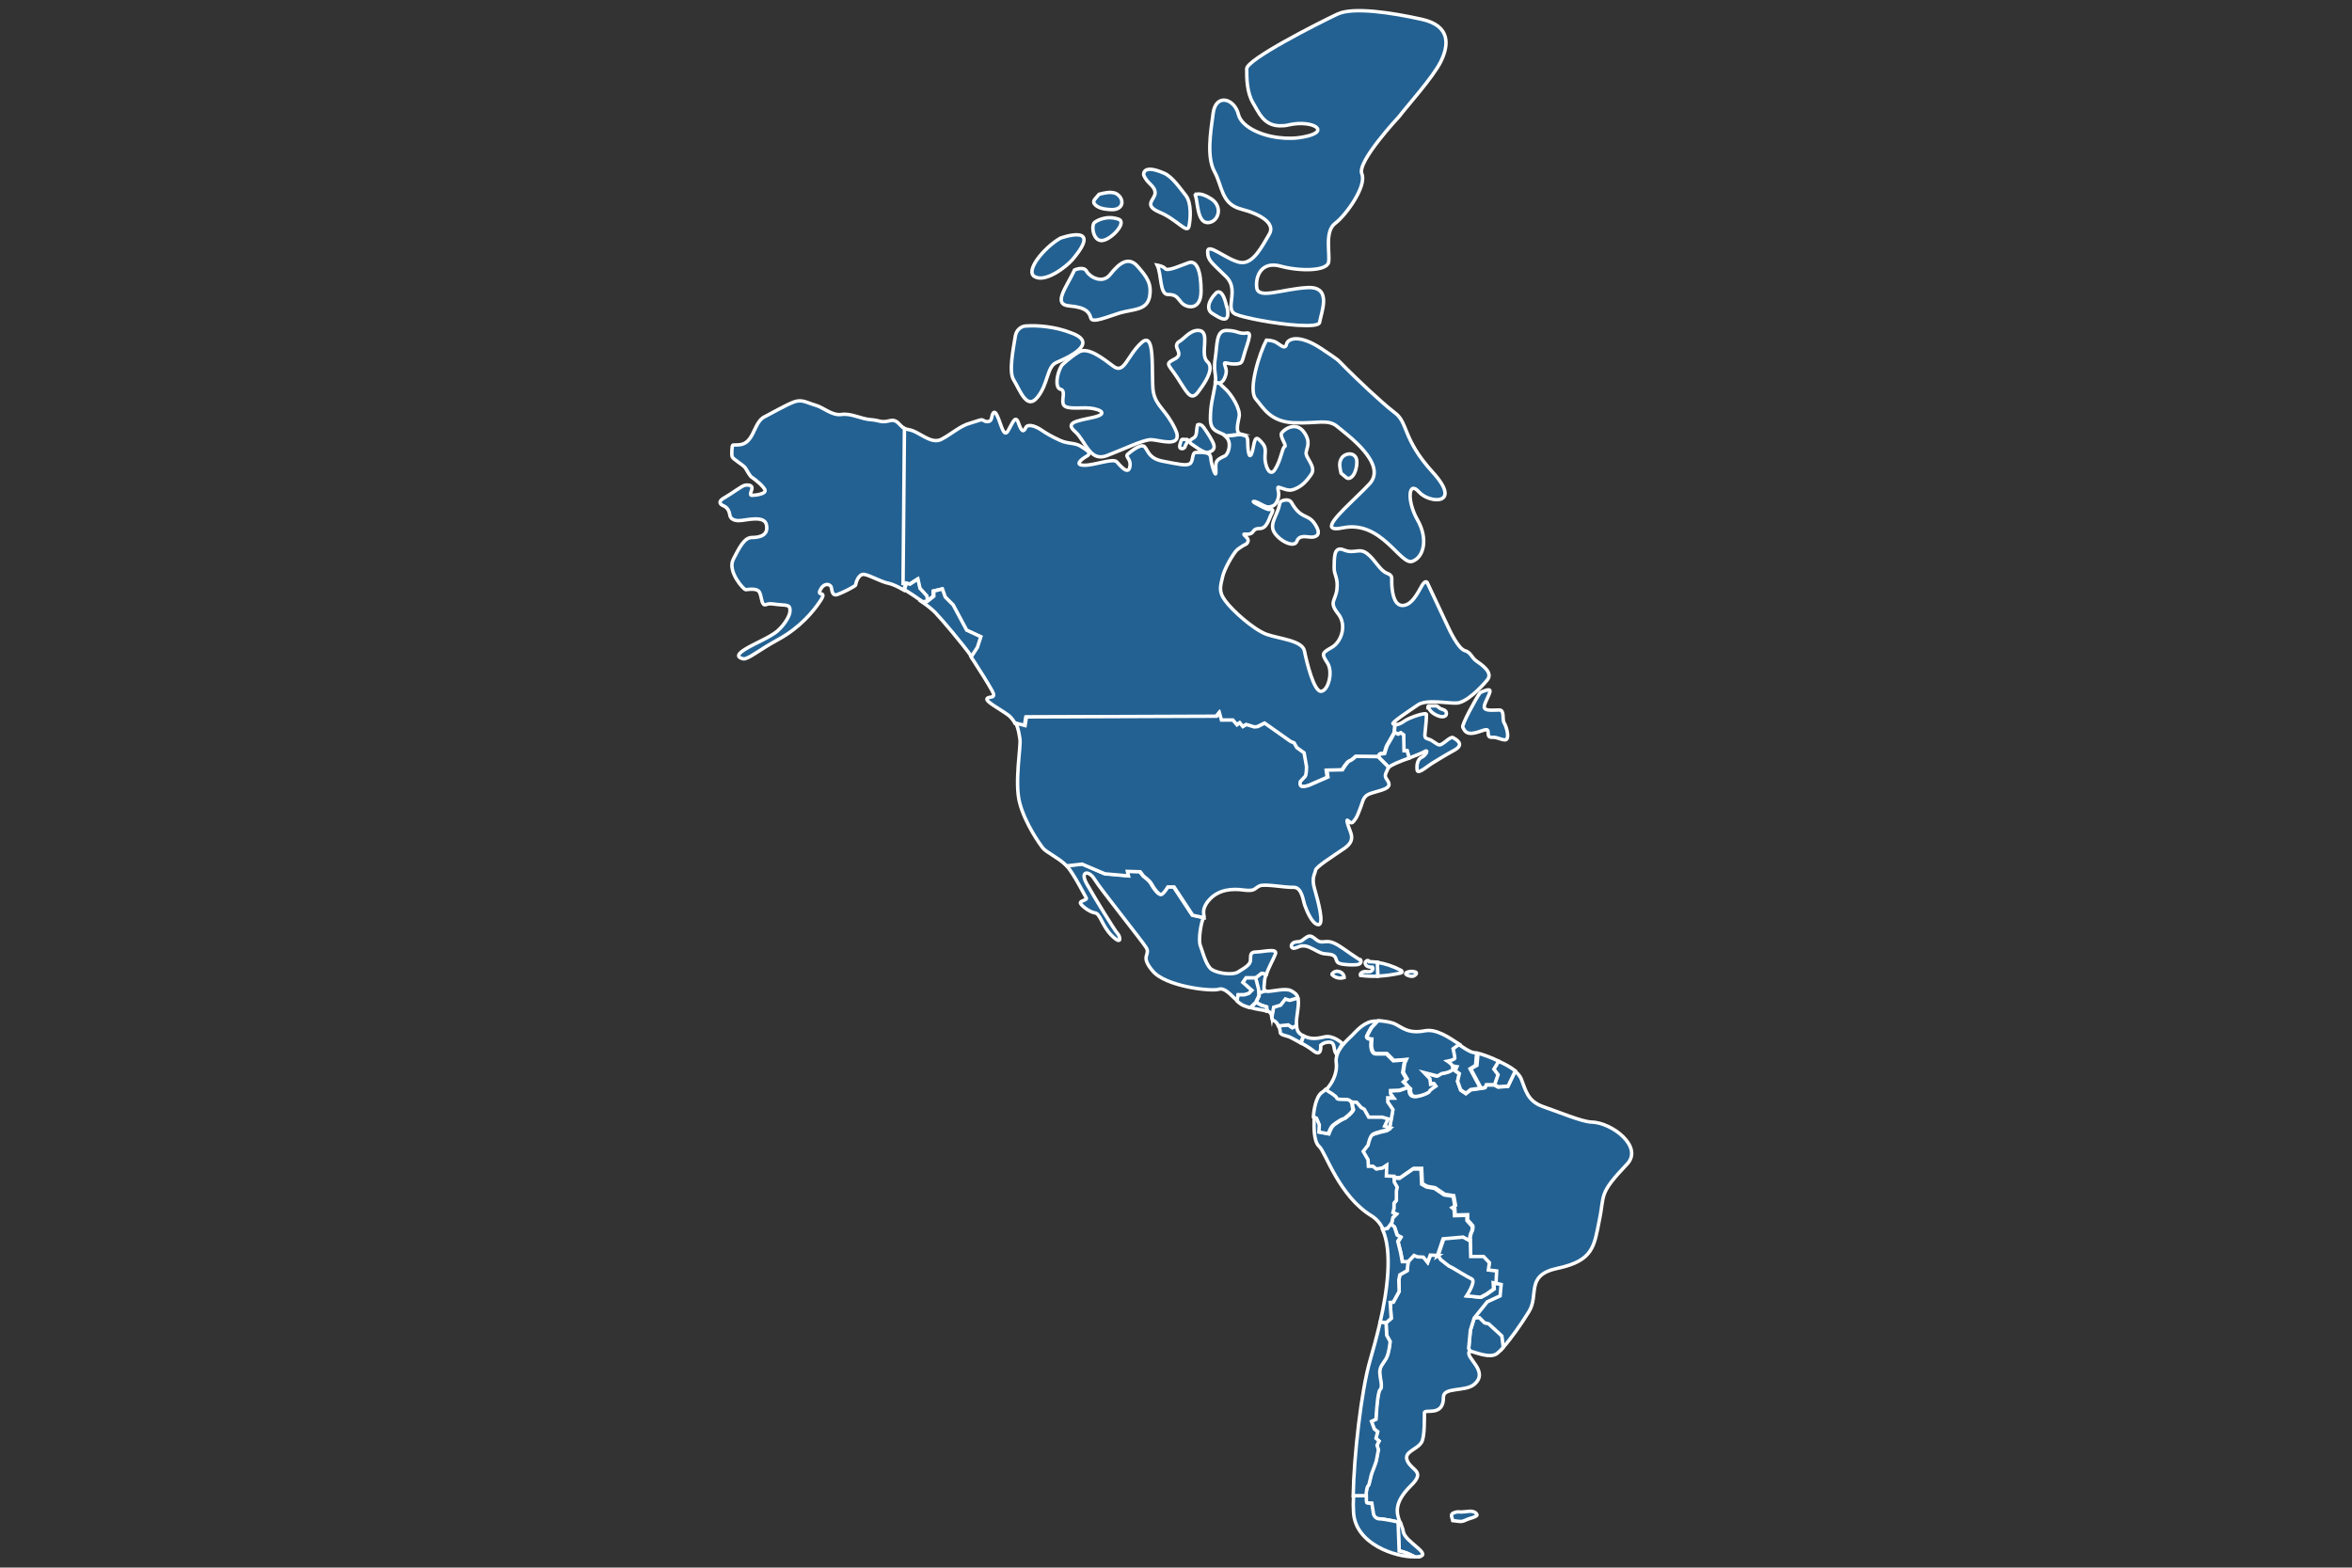 <?xml version="1.0" encoding="utf-8"?>
<!-- Generator: Adobe Illustrator 26.2.1, SVG Export Plug-In . SVG Version: 6.00 Build 0)  -->
<svg version="1.1" id="Ebene_1" xmlns="http://www.w3.org/2000/svg" xmlns:xlink="http://www.w3.org/1999/xlink" x="0px" y="0px"
	 viewBox="0 0 680.3 453.5" style="enable-background:new 0 0 680.3 453.5;" xml:space="preserve">
<rect x="0" y="0" width="680.3" height="453.5" fill="#333333" stroke="none"/>
<style type="text/css">
	.st0{fill:#236192;stroke:#FFFFFF;stroke-miterlimit:10;}
	.st1{fill:#236192;}
	.st2{fill:none;stroke:#FFFFFF;stroke-miterlimit:10;}
</style>
<g>
	<path class="st0" d="M402.8,340.6l-2.2-0.1l0.1-3.1l-1.2,0.8l-1.8,0.3l-1-0.8h-1.3l-0.1-1.9l-1.4-2.4l1.4-1.8c0,0,0.5-2.4,1.3-3.1
		c0.8-0.6,4.6-1.4,4.6-1.4l0.6-0.5l0.5-2.6l0.5-2.9l-1.5-2.2v-1.2h1.7l-0.9-1.2v-0.9l2.6-0.1l2.6-0.9l0.3,0.4c0,0-0.3,2,1.2,2.2
		c1.5,0.2,4.2-1,4.3-1.5c0.1-0.5,1.8-1.5,1.8-1.5l-0.5-0.7l-1,0.2l-0.2-1.6l-1.7-1.8l3.9,1l1.2-0.7l1.5-0.3c0,0,1.7-0.5,1.7-1
		c0-0.3,0-0.6-0.1-0.9l1.7,0.3l-0.5,1.1l1.2,0.9l-0.5,2.2l0.9,2.5l1.5,1l1.4-1.1l2.8-0.4l1.2-0.2l0.3-0.8h2.4h0.1l1.1,0.6l2.8-0.2
		l2.1-4.4c0.9,0.7,1.5,1.5,1.8,2.2c1.3,3.3,1.8,6.4,6.2,8c4.4,1.5,11.3,4.4,14,4.5c6.1,0.1,15.2,7.2,10.4,12.2
		c-8.4,8.8-6.4,8.7-8,16.2c-1.5,7.5-1.7,11.7-12,13.9c-9.6,2-5.3,7.7-8.4,12.6c-2.4,3.9-5.2,7.8-7.5,10.4l-0.4-3.3l-3.9-3.5
		l-1.2-0.3l-1.5-1.5l-1.5,0.1l0.2-0.6l3.3-4.1l3.7-1.7l0.3-3.3l-1.3-0.3l0.2-3.6l-2.2-0.3l0.3-2.1l-1.7-1.8h-1.9h-1.8l-0.1-4.1
		c0,0,0-0.4,0-0.8c0-0.7,0.2-1.7,0.5-2.3c0.5-0.9,0.3-1.8,0.3-1.8l-1.5-1.7v-1.5l-3.6,0.1l-0.1-1.8l-0.6-0.5l0.8-0.5l-0.5-2.8
		l-2.6-0.4l-2.8-1.9l-2.3-0.4l-1.4-0.8l-0.2-4.4h-2.3l-3.9,2.7L402.8,340.6z"/>
	<path class="st0" d="M438.3,309.8l-2.1,4.4l-2.8,0.2l-1.1-0.6h-0.1l1-2.9l-1.2-1.6l1.4-2.3C435.3,307.8,437,308.8,438.3,309.8z"/>
	<path class="st0" d="M434.4,386.5l0.4,3.3c-0.6,0.7-1.2,1.3-1.7,1.7c-2.1,1.8-7-0.6-7.9-0.6l-0.4-0.8l0.5-5.3l1.1-3.5l1.5-0.1
		l1.5,1.5l1.2,0.3L434.4,386.5z"/>
	<path class="st0" d="M426.4,381.3l-1.1,3.5l-0.5,5.3l0.4,0.8c-0.1,0-0.1,0-0.2,0.1c-1.3,1.8,5.9,5.7,1.4,9.5
		c-2.6,2.2-8.9,0.7-8.9,3.7c0.1,5.8-5.5,3.3-5.5,4.5c0,1.5,0.1,7-0.8,8.5c-1.3,2.3-5.4,2.7-4.1,5.5c1.3,2.8,5.3,2.9,1,7.1
		c-5.2,5.1-4.1,8.2-3.1,10.8l-0.8,0l0-0.3c0,0-4.1-0.9-5.4-0.9c-1.3,0-1.7-1.3-1.7-1.3l-0.5-3.2c0,0-1,0-1.4-0.1
		c-0.2-0.1-0.2-1-0.2-2.1c0.1-1.2,0.3-2.6,0.6-2.8c0.5-0.4,0.6-2.7,1.4-4.5c0.8-1.8,1-2.8,1-2.8l0.6-3.2l-0.4-1.3l0.6-1.2l-0.9-0.8
		l0.5-1.9l-1-0.8l-0.8-2.2l1.3-0.6c0,0,0.4-8,1.2-8.6c0.8-0.6,0-3-0.1-4.8c-0.1-1.8,0.9-2.6,1.8-4.1c0.9-1.5,1.2-5,1.2-5l-1-1.8
		l-0.1-3.6l1.5-1.3l-0.3-4.6l0.9-0.1l1.7-3.1l-0.1-3.3l0.3-1.5l2.1-1.2l0.3-2.6l1.8-1.9l1,0.4l1.7,0.1l1.2,1.5l0.8-2.1l2.3,0.1
		l0.8,1.3l2.3,1.8l1.5,0.8c0,0,3.9,2.3,5.2,3c1.3,0.6-1.5,4.9-1.5,4.9l4,0.4l1.7-0.9l2.1-1.5l-0.1-1.8l0.8,0.2l1.3,0.3l-0.3,3.3
		l-3.7,1.7l-3.3,4.1L426.4,381.3z"/>
	<path class="st0" d="M433.5,307l-1.4,2.3l1.2,1.6l-1,2.9h-2.4l-0.3,0.8l-1.2,0.2l-3-5.6l1.8-1l0.3-3.5
		C429,305.1,431.3,305.9,433.5,307z"/>
	<path class="st0" d="M432.9,367.7l-0.2,3.6l-0.8-0.2l0.1,1.8l-2.1,1.5l-1.7,0.9l-4-0.4c0,0,2.8-4.2,1.5-4.9c-1.3-0.6-5.2-3-5.2-3
		l-1.5-0.8l-2.3-1.8l-0.8-1.3h0.1l1.7-5l5.8-0.5l1.8,1c0,0.5,0,0.8,0,0.8l0.1,4.1h1.8h1.9l1.7,1.8l-0.3,2.1L432.9,367.7z"/>
	<path class="st0" d="M425.2,309.2l3,5.6l-2.8,0.4l-1.4,1.1l-1.5-1l-0.9-2.5l0.5-2.2l-1.2-0.9l0.5-1.1l-1.7-0.3
		c-0.1-0.3-0.2-0.5-0.4-0.6c-0.4-0.4-1-0.8-1-0.8s2.1-0.4,2.1-0.9c0-0.5-0.5-2.7-0.5-2.7l1.8-1.3c1.8,1.2,3.3,2.3,4.5,2.5
		c0.3,0,0.6,0.1,0.9,0.2l-0.3,3.5L425.2,309.2z"/>
	<g>
		<path class="st0" d="M422.1,437.4L422.1,437.4c0.8,0.1,2.5-0.2,3.2-0.2c0.8,0,1.6,0.3,1.9,1c0.2,0.6-2.3,1.1-2.9,1.4
			c-1.8,0.9-2.1,0.5-4.1,0.3c-0.2-0.9-0.7-1.6,0-2.1C420.8,437.5,421.5,437.3,422.1,437.4z"/>
	</g>
	<path class="st0" d="M416,363.2l-2.3-0.1l-0.8,2.1l-1.2-1.5l-1.7-0.1l-1-0.4l-1.8,1.9l-1.5,0.1l-0.5-2.7l-0.8-3.2l0.8-1.3l-1-0.5
		l-0.8-2.4l-1-0.8l0.4-1.9l1-1l-1-0.4l0.3-1.2v-1.5l0.7-0.9v-2.6l0.2-1.2l-0.8-1.4l-0.5-1.4l2.1,0.1l3.9-2.7h2.3l0.2,4.4l1.4,0.8
		l2.3,0.4l2.8,1.9l2.6,0.4l0.5,2.8l-0.8,0.5l0.6,0.5l0.1,1.8l3.6-0.1v1.5l1.5,1.7c0,0,0.2,0.9-0.3,1.8c-0.3,0.5-0.4,1.5-0.5,2.3
		l-1.8-1l-5.8,0.5l-1.7,5L416,363.2L416,363.2z"/>
	<path class="st0" d="M407.4,314.5l-1.3-1.6l0.9-0.8l-1.1-1.9l0.4-2.6l0.5-1.1l-3.6,0.3l-2-2c0,0-1.7,0-3.1,0
		c-1.4,0-1.4-2.5-1.4-2.5l0.1-1.7c0,0-1.7-0.1-1.3-1c0.4-0.9,1.3-2.4,1.3-2.4l1.8-1.9c2.8,0.1,4.6,0.8,4.6,0.8c2.3,1,3.9,3.1,9,2.1
		c3.2-0.6,6.9,1.9,9.9,3.9l-1.8,1.3c0,0,0.5,2.2,0.5,2.7c0,0.5-2.1,0.9-2.1,0.9s0.6,0.4,1,0.8c0.2,0.2,0.3,0.4,0.4,0.6
		c0.1,0.3,0.1,0.6,0.1,0.9c0,0.5-1.7,1-1.7,1l-1.5,0.3l-1.2,0.7l-3.9-1l1.7,1.8l0.2,1.6l1-0.2l0.5,0.7c0,0-1.7,1.1-1.8,1.5
		c-0.1,0.5-2.9,1.6-4.3,1.5c-1.5-0.2-1.2-2.2-1.2-2.2L407.4,314.5z"/>
	<path class="st0" d="M405.9,443.1c0.4,3,9,6.8,4.1,7.3c-0.3,0-0.5,0-0.8,0c-1.3-0.7-3-1.5-4.5-1.7l-0.4-8.1l0.8,0
		C405.4,441.5,405.8,442.3,405.9,443.1z"/>
	<path class="st0" d="M407.4,314.5l-2.6,0.9l-2.6,0.1v0.9l0.9,1.2h-1.7v1.2l1.5,2.2l-0.5,2.9l-0.5,2.6l-1.7-0.5l1-2.1l-1.7-0.5h-3.9
		l-1.3-2.3l-0.9-0.5l-1.3-1.5l-1.4-0.1c-0.2-0.4-0.5-0.6-1-0.7c-1.5-0.1-2.9,0.1-3.1-0.5c-0.1-0.4-2.1-1.7-3.2-2.4
		c1.8-1.7,3.5-4.9,3.1-7.9c-0.5-3.6,3.3-6.7,4.6-8c1.3-1.3,3.6-4.1,6.7-4.1c0.2,0,0.4,0,0.6,0l-1.8,1.9c0,0-0.9,1.5-1.3,2.4
		c-0.4,0.9,1.3,1,1.3,1l-0.1,1.7c0,0,0,2.5,1.4,2.5c1.3,0,3.1,0,3.1,0l2,2l3.6-0.3l-0.5,1.1l-0.4,2.6l1.1,1.9l-0.9,0.8L407.4,314.5z
		"/>
	<g>
		<g>
			<path class="st0" d="M409.4,281.2c0.6,0.3,0.2,0.8-0.4,1.1c-0.6,0.3-1.3,0.1-2-0.2c-0.2-0.1-0.5-0.3-0.4-0.5
				c0-0.1,0.2-0.2,0.3-0.3C407.6,281,408.5,280.9,409.4,281.2L409.4,281.2z"/>
			<path class="st0" d="M405.2,280.7c0.2,0.1,0.4,0.3,0.3,0.5c0,0.2-0.2,0.2-0.4,0.3c-2.2,0.5-4.4,0.8-6.6,0.9l-0.1-4
				C400.8,278.8,403.1,279.6,405.2,280.7z"/>
		</g>
	</g>
	<path class="st0" d="M403.3,342l0.8,1.4l-0.2,1.2v2.6l-0.7,0.9v1.5l-0.3,1.2l1,0.4l-1,1l-0.4,1.9l-1,1.3l-1.4,0.3
		c-0.8-1.7-1.9-3-3.3-3.9c-9.5-5.7-13.4-18.5-15.2-20.1c-1.8-1.5-1.5-6.4-1.5-8c0-0.2,0-0.4,0-0.6l0.9,0.4l0.8,1.9l-0.1,2.1l2.7,0.5
		c0,0,0.6-1.9,1.5-2.6c0.9-0.6,2.4-1.7,2.8-1.7c0.4,0,3.2-2.4,2.8-2.9c-0.3-0.3-0.2-1.3-0.5-2l1.4,0.1l1.3,1.5l0.9,0.5l1.3,2.3h3.9
		l1.7,0.5l-1,2.1l1.7,0.5l-0.6,0.5c0,0-3.9,0.8-4.6,1.4c-0.8,0.6-1.3,3.1-1.3,3.1l-1.4,1.8l1.4,2.4l0.1,1.9h1.3l1,0.8l1.8-0.3
		l1.2-0.8l-0.1,3.1l2.2,0.1L403.3,342z"/>
	<g>
		<path class="st0" d="M407.3,365l-0.3,2.6l-2.1,1.2l-0.3,1.5l0.1,3.3l-1.7,3.1l-0.9,0.1l0.3,4.6l-1.5,1.3l-1.7-0.2
			c2.1-9.2,3.6-20.4,0.7-26.8l1.4-0.3l1-1.3l1,0.8l0.8,2.4l1,0.5l-0.8,1.3l0.8,3.2l0.5,2.7L407.3,365z"/>
		<g>
			<g>
				<path class="st0" d="M404.7,448.7c1.5,0.2,3.2,1,4.5,1.7c-5.4,0.1-17.2-3.6-17.7-12.9c-0.1-1.4-0.1-3,0-4.8l3.7,0
					c0,1.1,0,2,0.2,2.1c0.4,0.1,1.4,0.1,1.4,0.1l0.5,3.2c0,0,0.4,1.3,1.7,1.3s5.4,0.9,5.4,0.9l0,0.3L404.7,448.7z"/>
				<path class="st0" d="M401.1,386.3l1,1.8c0,0-0.3,3.5-1.2,5c-0.9,1.5-1.9,2.3-1.8,4.1c0.1,1.8,0.9,4.1,0.1,4.8
					c-0.8,0.6-1.2,8.6-1.2,8.6l-1.3,0.6l0.8,2.2l1,0.8l-0.5,1.9l0.9,0.8l-0.6,1.2l0.4,1.3l-0.6,3.2c0,0-0.3,1-1,2.8
					c-0.8,1.8-0.9,4.1-1.4,4.5c-0.3,0.2-0.5,1.6-0.6,2.8l-3.7,0c0.2-11.3,2.3-30.3,4.9-39.2c0.8-2.8,1.9-6.7,2.9-11l1.7,0.2
					L401.1,386.3z"/>
			</g>
		</g>
	</g>
	<path class="st0" d="M390.8,318.8c0.4,0.7,0.3,1.7,0.5,2c0.4,0.5-2.4,2.9-2.8,2.9c-0.4,0-1.9,1-2.8,1.7c-0.9,0.6-1.5,2.6-1.5,2.6
		l-2.7-0.5l0.1-2.1l-0.8-1.9l-0.9-0.4c0.1-1.9,0.7-5.9,2.5-7.1c0.3-0.2,0.7-0.5,1-0.8c1.1,0.7,3.1,1.9,3.2,2.4
		c0.1,0.6,1.5,0.4,3.1,0.5C390.3,318.2,390.6,318.5,390.8,318.8z"/>
	<path class="st0" d="M388.3,301.9l-1.8,3.1c-1-1.5-0.2-3.4-1.9-3.5c-1.7-0.1-2.6,0.9-2.6,0.9s0.4,3.6-2.1,1.6
		c-1.3-1-2.5-1.7-3.6-2.3l0.8-2c1.8,0.9,3.4,0.9,5.9,0.3C385.6,299.3,388.3,301.9,388.3,301.9z"/>
	<g>
		<g>
			<path class="st0" d="M396,278.2c0.8,0,1.6,0.1,2.4,0.2l0.1,4c-1.7,0.1-3.3,0-5-0.2c-0.2-0.5,0.4-1,1-1.1c0.6-0.1,1.2,0.1,1.7,0
				c0.6-0.1,1.1-0.8,0.8-1.3c-0.5,0-0.9,0-1.4-0.2c-0.4-0.2-0.8-0.6-0.7-1.1c0.1-0.5,0.7-0.8,1-0.5L396,278.2L396,278.2z"/>
			<path class="st0" d="M393.6,277.8c0.2,0.3,0,0.8-0.3,1c-0.3,0.2-0.7,0.3-1.1,0.3c-1.4,0.1-2.7,0-4.1-0.2
				c-0.4-0.1-0.9-0.2-1.2-0.5c-0.4-0.4-0.4-1-0.7-1.5c-0.7-1-2.1-0.8-3.3-1c-1.2-0.2-2.3-1-3.4-1.5c-1.1-0.6-2.4-1-3.6-0.6
				c-0.8,0.3-1.9,0.9-2.3,0.2c-0.3-0.5,0.2-1.2,0.8-1.4c0.6-0.2,1.3-0.1,1.8-0.3c0.9-0.4,1.6-1.4,2.6-1.5c1.1,0,1.8,1.3,2.9,1.6
				c0.6,0.2,1.3,0,2,0c1.7-0.1,3.3,1,4.8,2c1.6,1.1,3.1,2.2,4.7,3.2C393.4,277.5,393.5,277.6,393.6,277.8z"/>
			<path class="st0" d="M388.8,282.8c-1.2,0.4-2.6,0.1-3.5-0.8l0-0.3c0.5-0.6,1.3-0.9,2.1-0.6C388.2,281.3,388.8,282.1,388.8,282.8z
				"/>
		</g>
	</g>
	<path class="st0" d="M377,299.7l-0.8,2c-1-0.6-1.9-1-2.6-1.4c-1.3-0.8-3.3-0.7-3.3-1.7c0-0.5-0.2-1.2-0.5-1.8l2.8-0.3l1.2,0.8
		l1.2-0.6c0.1,1.3,0.5,2.1,1.5,2.7C376.7,299.6,376.9,299.6,377,299.7z"/>
	<path class="st0" d="M375.4,288.7c0.2,0.7,0.2,1.8,0,3.3c-0.3,2-0.5,3.5-0.4,4.7l-1.2,0.6l-1.2-0.8l-2.8,0.3
		c-0.3-0.7-0.8-1.3-1.3-1.5c-0.5-0.2-0.6-0.7-0.7-1.2l0.5-2.8l1-0.3l1-0.3l1.4-1.8l1.2,0.4L375.4,288.7z"/>
	<path class="st0" d="M375.4,288.7l-2.4,0.7l-1.2-0.4l-1.4,1.8l-1,0.3l-1,0.3l-0.5,2.8c-0.1-0.6-0.3-1.1-0.8-1.5
		c-0.2-0.1-0.4-0.2-0.7-0.2l-0.1-1.2l-1.5-0.5l-1.5-0.8l0.9-1.9l0-0.9l1.8-0.6c0.2,0.2,0.4,0.2,0.7,0.2c1.5,0,5.2-1,6.7-0.2
		C374.3,287.1,375.1,287.5,375.4,288.7z"/>
	<path class="st0" d="M363.4,275.4c2,0,6.2-1.2,5.5,0.6c-0.5,1.4-2,3.9-2.6,5.9l-1.3-0.3l-1.7,1.3h-2.8l-0.9,1.3l2.6,2.3l-0.9,0.9
		l-1.3,0.4h-1.8l-0.3,1.8c-1.8-1.6-3.6-4-5.4-3.4c-2.1,0.7-15.4-0.8-19.1-5.3c-3.8-4.5-0.5-4.5-1.9-6.8
		c-1.4-2.2-13.2-16.9-14.9-19.7c-1.7-2.8-4.4-2.4-2.2,1.4c2.2,3.9,8,13.4,8.8,14.2c0.8,0.8,1.5,3.7-1.5,0.8c-3-2.9-3.4-6.5-5-6.7
		c-1.6-0.2-4.4-2.4-4.2-3c0.2-0.6,2-0.7,1.7-1.3c-0.3-0.5-3.6-7-5.7-9.4l4.5-0.5l6.4,2.8l6.8,0.6l-0.3-1.3l3.7,0.1l1,1.3
		c0,0,1.7,1.2,2.2,2.1c0.5,0.9,2.2,3.7,3.1,3.1c0.9-0.6,1.7-2.1,1.7-2.1h1.8l5.4,8.2l3.3,0.7c0,0.2,0,0.3-0.1,0.4
		c-0.5,0.8-1.5,6-0.8,7.8c0.7,1.8,1.7,6.1,3.5,7c1.7,1,5.8,1.6,7.4,0.6c1.7-1.1,3.6-2,3.6-3.5C361.8,276.5,361.4,275.4,363.4,275.4z
		"/>
	<path class="st0" d="M366.4,291.3l0.1,1.2c-1.1-0.3-3.1-0.5-4.8-1l1.6-1.5l1.5,0.8L366.4,291.3z"/>
	<path class="st0" d="M364.9,281.6l1.3,0.3c-0.2,0.5-0.3,1-0.4,1.5c-0.1,1.6-0.4,2.8,0,3.3l-1.8,0.6l-0.1-1.2l-0.8-3.1L364.9,281.6z
		"/>
	<path class="st0" d="M364.1,287.2l0,0.9l-0.9,1.9l-1.6,1.5c-0.9-0.2-1.8-0.5-2.5-0.9c-0.4-0.3-0.9-0.6-1.3-1l0.3-1.8h1.8l1.3-0.4
		l0.9-0.9l-2.6-2.3l0.9-1.3h2.8l0.8,3.1L364.1,287.2z"/>
	<g>
		<g>
			<g>
				<path class="st1" d="M435.1,209.2c0.6,1,1.3,3.5,0.8,4.5c-0.5,1-2.7-0.5-4.1-0.4c-1.4,0.1-1.3-0.5-1.4-1.7
					c-0.1-1.2-1.9,0.1-4.2,0.5c-2.3,0.4-2.7-1-3.1-1.7c-0.4-0.6,3.6-8,5-10c0,0,1.9-1,2.7-0.8c0.8,0.3-1.5,3.6-1.5,4.9
					c0,1.3,2.6,0.9,4.4,0.9C435.3,205.5,434.4,208.2,435.1,209.2z"/>
				<path class="st2" d="M435.1,209.2c0.6,1,1.3,3.5,0.8,4.5c-0.5,1-2.7-0.5-4.1-0.4c-1.4,0.1-1.3-0.5-1.4-1.7
					c-0.1-1.2-1.9,0.1-4.2,0.5c-2.3,0.4-2.7-1-3.1-1.7c-0.4-0.6,3.6-8,5-10c0,0,1.9-1,2.7-0.8c0.8,0.3-1.5,3.6-1.5,4.9
					c0,1.3,2.6,0.9,4.4,0.9C435.3,205.5,434.4,208.2,435.1,209.2z"/>
			</g>
			<g>
				<path class="st1" d="M427,191.2c1.4,1,5,3.3,3.2,5.5c-1.8,2.2-6.1,6.6-8.9,6.7c-2.8,0.1-8.8-1.2-11.3,0.6
					c-2.6,1.8-7.5,5-7.1,5.4c0.1,0.1,0.3,0.2,0.6,0.2l-0.2,2.2c0,0-1.8,3.3-2.1,3.7c-0.3,0.4-0.8,2.4-0.8,2.4s-0.5,0.1-1,0.1
					c-0.5,0-0.8,0.9-0.8,0.9H392c0,0-1.1,1.1-1.8,1.3c-0.7,0.2-2.1,2.6-2.1,2.6l-4.5,0.1l0.3,2l-5.5,2.4c0,0-1.4,0.4-2.1,0.3
					c-0.7-0.2-0.4-1.4-0.4-1.4s1-1.2,1.4-1.5c0.4-0.4,0.4-2.8,0.4-2.8l-0.7-4l-2.1-1.5l-0.8-1.4l-1-0.4l-7.5-5.3l-2,1l-1,0.1
					l-2.3-0.7l-1,0.6l-0.9-1.1l-0.8,0.6l-1.2-1.4h-3.3l-0.6-2.1l-0.8,1l-55,0.2l-0.4,2.5l-2.7-0.7c-0.4-0.8-1-1.6-1.8-2.3
					c-2.4-1.8-6.9-4.1-6.3-4.9c0.6-0.8,2.8,0.2,1.5-2.2c-1.3-2.4-3.5-5.8-5.3-8.6c-0.2-0.4-0.6-0.8-0.9-1.4l1.7-2.6l1-3.1l-4.1-1.9
					l-3.9-7.3l-2.3-2.3l-0.8-2.3l-2.5,0.6v1.5l-1.9,1.5l-0.2-1.5l-2.1-2.1l-0.6-2.7l-2.3,1.5l-1-0.3l-0.9-0.3l0.4-44.8
					c0.4,0.2,0.9,0.4,1.5,0.5c3,0.4,6.4,4.4,9.5,2.8c3.2-1.7,5.4-3.9,8.4-4.7c3-0.9,3.1-1.2,3.9-0.7c0.8,0.5,2,0.4,2.2-0.7
					c0.2-1.1,0.7-2.9,1.7-0.6c1.1,2.3,1.8,6.5,3.1,4.2c1.3-2.2,2.1-4.8,3-2.2c0.9,2.6,1.5,2.7,2.1,1.3c0.7-1.3,3.2-0.2,4.5,0.7
					c1.3,0.9,3,1.9,5.4,3c2.4,1.1,4.2,0.6,6,1.7c0.9,0.6,1.8,1.1,2.2,1.6c0.3,0.4,0.3,0.9-0.5,1.3c-1.7,1-3.6,2.6-0.6,2.6
					c3,0,8.2-2.1,9.3-1c1.1,1.2,3.3,3.9,3.8,1.5c0.5-2.4-1.5-2.9-0.6-3.7c0.9-0.8,4.1-3.4,5-2c1,1.3,1.3,3.4,5.5,4.1
					c4.2,0.8,6.3,1.3,7.4,0.7c1.2-0.6,0.5-3.4,1.9-3.3c0.8,0,1.8-0.1,2.7,0.1c0.8,0.1,1.4,0.5,1.5,1.4c0.1,1.8,1.5,6.2,1.5,4.2
					c-0.1-3-0.3-3.4,2.6-4.7c1-0.5,2.1-3.8,0.4-5.4c-0.1-0.1-0.2-0.2-0.3-0.3l4.3-0.5c1.5,0.4,2.2,0.2,2.2,2.1
					c0,1.9,0.3,5.3,1.1,3.5c0.8-1.8,0.6-5.8,2.3-4c1.7,1.7,1.8,2.2,1.6,4.6c-0.2,2.4,1.3,6.5,2.9,3.9c1.7-2.6,2.1-6.4,2.8-6.6
					c0.7-0.2-1.5-2.9-0.9-3.9c0.4-0.6,1.9-1.9,3.6-1.9c0.9,0,1.9,0.4,2.7,1.4c2.3,3,1,4.6,0.8,6.1c-0.3,1.5,3,4.1,1.5,6.3
					c-1.5,2.2-2.8,3.4-4.4,4.1c-1.6,0.8-2.5,0.5-4,0c-1.5-0.5-1.4-0.7-1.1,1.1c0.2,1-0.1,2-0.5,2.8c-0.3,0.6-0.7,1-1.2,1.2
					c-1,0.3-1.3,0.6-3.3-0.5c-1.9-1.1-3.2-1.1-1.5-0.2c1.7,0.9,3.1,1.7,3.8,1.7s1.5-0.3,0.7,1.2c-0.8,1.5-1.3,4.3-3.4,4.3
					c-2.1,0-1.6,1.1-2.7,1.5c-1.1,0.4-2.3-0.2-1.8,0.4c0.5,0.6,1.8,1.3,0.7,2.5c0,0-2,1-3,2c-1,1.1-3.5,5.3-4,7.7
					c-0.5,2.4-1.3,4,0.8,6.8c2.1,2.9,8.2,8.3,11.9,9.7c3.7,1.3,10.4,1.8,11,4.8c0.6,3,2.7,11.8,4.8,11.7c2.1-0.1,3.6-5.7,1.8-8.3
					c-1.7-2.6-1.5-2.8,1.3-4.4c2.8-1.6,4.5-6.5,1.8-9.8c-2.7-3.4-0.7-3.6-0.3-7c0.4-3.5-0.9-4.1-0.8-6.4c0.1-2.3-0.3-6.3,2.8-5
					c3.1,1.3,4.4-0.8,6.8,1.1c2.3,1.8,3.6,4.8,5.6,5.6c2,0.8,1.3,1.2,1.5,3.8c0.2,2.6,0.9,6.1,3.7,5.5c2.8-0.6,4.6-5.4,5.4-6.3
					c0.8-0.9,1.1-0.3,1.1-0.3c1.7,3.7,4,8.4,5.4,11.5c1.4,3.1,3.6,7.5,5.4,8.2C425.5,188.7,425.5,190.1,427,191.2z"/>
				<path class="st2" d="M427,191.2c1.4,1,5,3.3,3.2,5.5c-1.8,2.2-6.1,6.6-8.9,6.7c-2.8,0.1-8.8-1.2-11.3,0.6
					c-2.6,1.8-7.5,5-7.1,5.4c0.1,0.1,0.3,0.2,0.6,0.2l-0.2,2.2c0,0-1.8,3.3-2.1,3.7c-0.3,0.4-0.8,2.4-0.8,2.4s-0.5,0.1-1,0.1
					c-0.5,0-0.8,0.9-0.8,0.9H392c0,0-1.1,1.1-1.8,1.3c-0.7,0.2-2.1,2.6-2.1,2.6l-4.5,0.1l0.3,2l-5.5,2.4c0,0-1.4,0.4-2.1,0.3
					c-0.7-0.2-0.4-1.4-0.4-1.4s1-1.2,1.4-1.5c0.4-0.4,0.4-2.8,0.4-2.8l-0.7-4l-2.1-1.5l-0.8-1.4l-1-0.4l-7.5-5.3l-2,1l-1,0.1
					l-2.3-0.7l-1,0.6l-0.9-1.1l-0.8,0.6l-1.2-1.4h-3.3l-0.6-2.1l-0.8,1l-55,0.2l-0.4,2.5l-2.7-0.7c-0.4-0.8-1-1.6-1.8-2.3
					c-2.4-1.8-6.9-4.1-6.3-4.9c0.6-0.8,2.8,0.2,1.5-2.2c-1.3-2.4-3.5-5.8-5.3-8.6c-0.2-0.4-0.6-0.8-0.9-1.4l1.7-2.6l1-3.1l-4.1-1.9
					l-3.9-7.3l-2.3-2.3l-0.8-2.3l-2.5,0.6v1.5l-1.9,1.5l-0.2-1.5l-2.1-2.1l-0.6-2.7l-2.3,1.5l-1-0.3l-0.9-0.3l0.4-44.8
					c0.4,0.2,0.9,0.4,1.5,0.5c3,0.4,6.4,4.4,9.5,2.8c3.2-1.7,5.4-3.9,8.4-4.7c3-0.9,3.1-1.2,3.9-0.7c0.8,0.5,2,0.4,2.2-0.7
					c0.2-1.1,0.7-2.9,1.7-0.6c1.1,2.3,1.8,6.5,3.1,4.2c1.3-2.2,2.1-4.8,3-2.2c0.9,2.6,1.5,2.7,2.1,1.3c0.7-1.3,3.2-0.2,4.5,0.7
					c1.3,0.9,3,1.9,5.4,3c2.4,1.1,4.2,0.6,6,1.7c0.9,0.6,1.8,1.1,2.2,1.6c0.3,0.4,0.3,0.9-0.5,1.3c-1.7,1-3.6,2.6-0.6,2.6
					c3,0,8.2-2.1,9.3-1c1.1,1.2,3.3,3.9,3.8,1.5c0.5-2.4-1.5-2.9-0.6-3.7c0.9-0.8,4.1-3.4,5-2c1,1.3,1.3,3.4,5.5,4.1
					c4.2,0.8,6.3,1.3,7.4,0.7c1.2-0.6,0.5-3.4,1.9-3.3c0.8,0,1.8-0.1,2.7,0.1c0.8,0.1,1.4,0.5,1.5,1.4c0.1,1.8,1.5,6.2,1.5,4.2
					c-0.1-3-0.3-3.4,2.6-4.7c1-0.5,2.1-3.8,0.4-5.4c-0.1-0.1-0.2-0.2-0.3-0.3l4.3-0.5c1.5,0.4,2.2,0.2,2.2,2.1
					c0,1.9,0.3,5.3,1.1,3.5c0.8-1.8,0.6-5.8,2.3-4c1.7,1.7,1.8,2.2,1.6,4.6c-0.2,2.4,1.3,6.5,2.9,3.9c1.7-2.6,2.1-6.4,2.8-6.6
					c0.7-0.2-1.5-2.9-0.9-3.9c0.4-0.6,1.9-1.9,3.6-1.9c0.9,0,1.9,0.4,2.7,1.4c2.3,3,1,4.6,0.8,6.1c-0.3,1.5,3,4.1,1.5,6.3
					c-1.5,2.2-2.8,3.4-4.4,4.1c-1.6,0.8-2.5,0.5-4,0c-1.5-0.5-1.4-0.7-1.1,1.1c0.2,1-0.1,2-0.5,2.8c-0.3,0.6-0.7,1-1.2,1.2
					c-1,0.3-1.3,0.6-3.3-0.5c-1.9-1.1-3.2-1.1-1.5-0.2c1.7,0.9,3.1,1.7,3.8,1.7s1.5-0.3,0.7,1.2c-0.8,1.5-1.3,4.3-3.4,4.3
					c-2.1,0-1.6,1.1-2.7,1.5c-1.1,0.4-2.3-0.2-1.8,0.4c0.5,0.6,1.8,1.3,0.7,2.5c0,0-2,1-3,2c-1,1.1-3.5,5.3-4,7.7
					c-0.5,2.4-1.3,4,0.8,6.8c2.1,2.9,8.2,8.3,11.9,9.7c3.7,1.3,10.4,1.8,11,4.8c0.6,3,2.7,11.8,4.8,11.7c2.1-0.1,3.6-5.7,1.8-8.3
					c-1.7-2.6-1.5-2.8,1.3-4.4c2.8-1.6,4.5-6.5,1.8-9.8c-2.7-3.4-0.7-3.6-0.3-7c0.4-3.5-0.9-4.1-0.8-6.4c0.1-2.3-0.3-6.3,2.8-5
					c3.1,1.3,4.4-0.8,6.8,1.1c2.3,1.8,3.6,4.8,5.6,5.6c2,0.8,1.3,1.2,1.5,3.8c0.2,2.6,0.9,6.1,3.7,5.5c2.8-0.6,4.6-5.4,5.4-6.3
					c0.8-0.9,1.1-0.3,1.1-0.3c1.7,3.7,4,8.4,5.4,11.5c1.4,3.1,3.6,7.5,5.4,8.2C425.5,188.7,425.5,190.1,427,191.2z"/>
			</g>
			<g>
				<path class="st1" d="M420.3,213.4c0.8,0.5,3.5,1.9,0.4,3.6c-3.1,1.7-5.6,3.3-6.6,3.9c-0.9,0.5-4,3.3-4.2,1.9
					c-0.2-1.4,0.1-3.2,1.3-3.7c1.2-0.5,2.4-2.7,0.5-1.5c-0.7,0.4-2.3,1-4.1,1.7l-0.6-2.1H406l-0.1-4.6l-0.8-0.6l-0.8,0.4l-1-0.5
					l0.2-2.2c0.6,0,1.7-0.3,2.7-1.1c1.4-1,6.4-2.7,6.4-1.9s-0.1,2.6-0.3,4.2c-0.1,1.7-0.6,2.6,0.8,2.9c1.4,0.4,2.2,1.5,3.2,1.7
					C417.3,215.6,419.5,212.9,420.3,213.4z"/>
				<path class="st2" d="M420.3,213.4c0.8,0.5,3.5,1.9,0.4,3.6c-3.1,1.7-5.6,3.3-6.6,3.9c-0.9,0.5-4,3.3-4.2,1.9
					c-0.2-1.4,0.1-3.2,1.3-3.7c1.2-0.5,2.4-2.7,0.5-1.5c-0.7,0.4-2.3,1-4.1,1.7l-0.6-2.1H406l-0.1-4.6l-0.8-0.6l-0.8,0.4l-1-0.5
					l0.2-2.2c0.6,0,1.7-0.3,2.7-1.1c1.4-1,6.4-2.7,6.4-1.9s-0.1,2.6-0.3,4.2c-0.1,1.7-0.6,2.6,0.8,2.9c1.4,0.4,2.2,1.5,3.2,1.7
					C417.3,215.6,419.5,212.9,420.3,213.4z"/>
			</g>
			<g>
				<path class="st1" d="M418.3,206c0.1,0.3,0.1,0.5,0,0.8c-0.3,0.6-1.1,0.6-1.7,0.5c-1.2-0.3-2.4-1-3.1-2c-0.2-0.3-0.1-0.4-0.5-0.5
					c0-0.2,0-0.6,0.3-0.6c0.6,0,1.2,0,1.8,0c0.2,0,0.4,0,0.6,0.1c0.2,0.1,0.3,0.3,0.5,0.4C416.8,205.3,418,205.2,418.3,206z"/>
				<path class="st2" d="M418.3,206c0.1,0.3,0.1,0.5,0,0.8c-0.3,0.6-1.1,0.6-1.7,0.5c-1.2-0.3-2.4-1-3.1-2c-0.2-0.3-0.1-0.4-0.5-0.5
					c0-0.2,0-0.6,0.3-0.6c0.6,0,1.2,0,1.8,0c0.2,0,0.4,0,0.6,0.1c0.2,0.1,0.3,0.3,0.5,0.4C416.8,205.3,418,205.2,418.3,206z"/>
			</g>
			<g>
				<path class="st1" d="M411.3,5.6c8.5,1.9,7.7,7.7,5.4,12.3c-2.3,4.6-10,13.1-12,15.8c0,0-12.3,13.1-10.8,16.6
					c1.5,3.5-4.6,12-7.7,14.3c-3.1,2.3-1.5,8.5-1.9,11.2c-0.4,2.7-8.5,2.7-13.9,1.2c-5.4-1.5-7.3,2.7-6.9,6.2
					c0.4,3.5,7.3,0.4,14.7,0c7.3-0.4,3.9,7.3,3.5,10c-0.1,1-2.8,1.1-6.4,0.9c-6.4-0.4-15.7-2.2-17.9-3.2c-0.9-0.4-1.2-1-1.3-1.8
					c-0.3-2.3,1.5-6.1-1.4-9c-3.9-3.9-5.4-4.6-5.4-7.3c0-2.7,5.4,2.3,9.3,3.1c3.9,0.8,6.6-5,8.5-8.1c1.9-3.1-2.3-5.8-8.1-7.3
					c-5.8-1.5-5.4-6.6-7.7-10.8c-2.3-4.2-1.2-11.2-0.4-17c0.8-5.8,6.2-4.2,7.3,0.4c0.8,3.3,5.9,6,11.6,6.7c2.4,0.3,4.9,0.3,7.3-0.2
					c8.1-1.5,2.7-5-4.2-3.5c-1.1,0.3-2,0.3-2.9,0.3c-4.6-0.2-5.9-3.9-7.5-6.5c-1.9-3.1-1.9-7.3-1.9-10s20.5-13.1,26.2-15.8
					C391.3,1.9,402.8,3.7,411.3,5.6z"/>
				<path class="st2" d="M411.3,5.6c8.5,1.9,7.7,7.7,5.4,12.3c-2.3,4.6-10,13.1-12,15.8c0,0-12.3,13.1-10.8,16.6
					c1.5,3.5-4.6,12-7.7,14.3c-3.1,2.3-1.5,8.5-1.9,11.2c-0.4,2.7-8.5,2.7-13.9,1.2c-5.4-1.5-7.3,2.7-6.9,6.2
					c0.4,3.5,7.3,0.4,14.7,0c7.3-0.4,3.9,7.3,3.5,10c-0.1,1-2.8,1.1-6.4,0.9c-6.4-0.4-15.7-2.2-17.9-3.2c-0.9-0.4-1.2-1-1.3-1.8
					c-0.3-2.3,1.5-6.1-1.4-9c-3.9-3.9-5.4-4.6-5.4-7.3c0-2.7,5.4,2.3,9.3,3.1c3.9,0.8,6.6-5,8.5-8.1c1.9-3.1-2.3-5.8-8.1-7.3
					c-5.8-1.5-5.4-6.6-7.7-10.8c-2.3-4.2-1.2-11.2-0.4-17c0.8-5.8,6.2-4.2,7.3,0.4c0.8,3.3,5.9,6,11.6,6.7c2.4,0.3,4.9,0.3,7.3-0.2
					c8.1-1.5,2.7-5-4.2-3.5c-1.1,0.3-2,0.3-2.9,0.3c-4.6-0.2-5.9-3.9-7.5-6.5c-1.9-3.1-1.9-7.3-1.9-10s20.5-13.1,26.2-15.8
					C391.3,1.9,402.8,3.7,411.3,5.6z"/>
			</g>
			<g>
				<path class="st1" d="M414.3,136.5c8.9,9.7-0.8,9.3-3.9,5.8c-3.1-3.5-3.5,2.7-0.4,8.1c3.1,5.4,1.9,10.8-1.5,12
					c-3.5,1.2-8.9-12-20.1-9.7c-1.9,0.4-2.9,0.3-3.2-0.2c-0.9-1.7,6.7-8,10.9-12.5c5.4-5.8-6.6-14.3-9.3-16.6
					c-2.7-2.3-6-0.8-12.4-1.1c-0.1,0-0.3,0-0.4,0c-6.6-0.4-8.5-4.2-10.8-6.9c-2.3-2.7,1.2-13.5,3.1-17c0,0,1.2,0,2.3,0.4
					c1.2,0.4,3.1,2.7,3.5,0.8c0.2-0.9,1.2-1.6,2.8-1.6c1.7,0,4.2,0.8,7.2,2.8c5.8,3.9,4.2,2.7,7.3,5.8c3.1,3.1,10,9.7,13.9,12.7
					C407.4,122.2,405.5,126.8,414.3,136.5z"/>
				<path class="st2" d="M414.3,136.5c8.9,9.7-0.8,9.3-3.9,5.8c-3.1-3.5-3.5,2.7-0.4,8.1c3.1,5.4,1.9,10.8-1.5,12
					c-3.5,1.2-8.9-12-20.1-9.7c-1.9,0.4-2.9,0.3-3.2-0.2c-0.9-1.7,6.7-8,10.9-12.5c5.4-5.8-6.6-14.3-9.3-16.6
					c-2.7-2.3-6-0.8-12.4-1.1c-0.1,0-0.3,0-0.4,0c-6.6-0.4-8.5-4.2-10.8-6.9c-2.3-2.7,1.2-13.5,3.1-17c0,0,1.2,0,2.3,0.4
					c1.2,0.4,3.1,2.7,3.5,0.8c0.2-0.9,1.2-1.6,2.8-1.6c1.7,0,4.2,0.8,7.2,2.8c5.8,3.9,4.2,2.7,7.3,5.8c3.1,3.1,10,9.7,13.9,12.7
					C407.4,122.2,405.5,126.8,414.3,136.5z"/>
			</g>
			<g>
				<path class="st1" d="M391.6,131.7c1,0.7,0.9,2,0.8,3c-0.2,1.3-0.7,3-1.9,3.6c-0.4,0.2-1,0.1-1.3-0.3l-1.3-1.1
					c-0.3-1.3-0.7-2.8,0-4.1C388.4,131.6,390.4,130.8,391.6,131.7z"/>
				<path class="st2" d="M391.6,131.7c1,0.7,0.9,2,0.8,3c-0.2,1.3-0.7,3-1.9,3.6c-0.4,0.2-1,0.1-1.3-0.3l-1.3-1.1
					c-0.3-1.3-0.7-2.8,0-4.1C388.4,131.6,390.4,130.8,391.6,131.7z"/>
			</g>
			<g>
				<path class="st1" d="M381,152.8c1,2.3-0.8,2.6-1.7,2.6c-1.2,0-3.5-0.8-4.2,1.2s-5,0-6.6-2.7c-1.4-2.5,1.1-5,1.6-8
					c0-0.1,0.1-0.3,0.1-0.4c0.2-0.4,0.5-0.6,0.9-0.7l0.4-0.1c0.7-0.2,1.6,0,2,0.6c2.8,5,4.7,3.3,6.6,6
					C380.5,151.8,380.8,152.4,381,152.8z"/>
				<path class="st2" d="M381,152.8c1,2.3-0.8,2.6-1.7,2.6c-1.2,0-3.5-0.8-4.2,1.2s-5,0-6.6-2.7c-1.4-2.5,1.1-5,1.6-8
					c0-0.1,0.1-0.3,0.1-0.4c0.2-0.4,0.5-0.6,0.9-0.7l0.4-0.1c0.7-0.2,1.6,0,2,0.6c2.8,5,4.7,3.3,6.6,6
					C380.5,151.8,380.8,152.4,381,152.8z"/>
			</g>
			<g>
				<path class="st1" d="M359.4,96.4c1.4,0.2,2.9-1.3,1.3,3.5c-1.7,4.8-0.9,5.3-3.4,5.4c-2.5,0.1-3.5-1-3,0.4
					c0.5,1.4,0.6,2.2-0.2,3.9c-0.5,1-1.1,1-1.1,1.3l-1.4-0.2c0.1-1.8-0.2-2.7-0.3-4.2c0-0.7,0-1.6,0.2-2.8c0.6-3.9,0.2-8,3.1-8.1
					c0,0,0,0,0.1,0C357.5,95.6,357.9,96.3,359.4,96.4z"/>
				<path class="st2" d="M359.4,96.4c1.4,0.2,2.9-1.3,1.3,3.5c-1.7,4.8-0.9,5.3-3.4,5.4c-2.5,0.1-3.5-1-3,0.4
					c0.5,1.4,0.6,2.2-0.2,3.9c-0.5,1-1.1,1-1.1,1.3l-1.4-0.2c0.1-1.8-0.2-2.7-0.3-4.2c0-0.7,0-1.6,0.2-2.8c0.6-3.9,0.2-8,3.1-8.1
					c0,0,0,0,0.1,0C357.5,95.6,357.9,96.3,359.4,96.4z"/>
			</g>
			<g>
				<path class="st1" d="M358.9,125.6l-4.3,0.5c-1.8-1.3-4.5-1-4.5-4.9c0-4.1,0.7-6,1.3-9.5c0.1-0.4,0.1-0.7,0.1-1l1.4,0.2
					c0,0.2,0.3,0.5,1.2,1.3c2.2,1.9,4.8,6.3,4.3,8.4C358,122.7,357.3,125.2,358.9,125.6z"/>
				<path class="st2" d="M358.9,125.6l-4.3,0.5c-1.8-1.3-4.5-1-4.5-4.9c0-4.1,0.7-6,1.3-9.5c0.1-0.4,0.1-0.7,0.1-1l1.4,0.2
					c0,0.2,0.3,0.5,1.2,1.3c2.2,1.9,4.8,6.3,4.3,8.4C358,122.7,357.3,125.2,358.9,125.6z"/>
			</g>
			<g>
				<path class="st1" d="M355,89.3c0.4,2.3-0.1,3-0.9,3c-1,0-2.4-1-3.4-1.6c-1.8-1-1.3-3.6,1-5.9c0,0,1.8-2.1,3.1,3.9
					C355,88.8,355,89,355,89.3z"/>
				<path class="st2" d="M355,89.3c0.4,2.3-0.1,3-0.9,3c-1,0-2.4-1-3.4-1.6c-1.8-1-1.3-3.6,1-5.9c0,0,1.8-2.1,3.1,3.9
					C355,88.8,355,89,355,89.3z"/>
			</g>
			<g>
				<path class="st1" d="M350.7,127.7c1,1.9,0.3,2.7-1,3.1c-0.2,0.1-0.4,0.1-0.7,0.1c-1.4-0.2-3.2-1.7-4.3-2.4
					c-0.5-0.3-0.6-0.6-0.5-0.9c0.1-0.4,0.7-0.7,1.2-1c0.9-0.6,0.6-2.5,1-3.7c0,0,0.9-0.5,1.8,0.8
					C348.6,124.3,349.7,125.8,350.7,127.7z"/>
				<path class="st2" d="M350.7,127.7c1,1.9,0.3,2.7-1,3.1c-0.2,0.1-0.4,0.1-0.7,0.1c-1.4-0.2-3.2-1.7-4.3-2.4
					c-0.5-0.3-0.6-0.6-0.5-0.9c0.1-0.4,0.7-0.7,1.2-1c0.9-0.6,0.6-2.5,1-3.7c0,0,0.9-0.5,1.8,0.8
					C348.6,124.3,349.7,125.8,350.7,127.7z"/>
			</g>
			<g>
				<path class="st1" d="M350.3,57.5c3.6,2.3,2.1,6.9-1,6.9c-3.1,0-2.8-6.2-3.6-8C345.6,56.5,346.7,55.2,350.3,57.5z"/>
				<path class="st2" d="M350.3,57.5c3.6,2.3,2.1,6.9-1,6.9c-3.1,0-2.8-6.2-3.6-8C345.6,56.5,346.7,55.2,350.3,57.5z"/>
			</g>
			<g>
				<path class="st1" d="M349.2,104.6c0.6,0.5,0.8,1.2,0.8,1.9c0,2.2-2.1,5.1-3.6,7.1c-2.1,2.6-3.3-0.5-5.9-4.4
					c-1.5-2.3-2.5-3.2-2.5-3.9c0-0.4,0.5-0.8,1.5-1.3c2.1-1,1.5-1.9,0.9-3.4c-0.3-0.7,0.1-1.5,0.7-1.8c1.3-0.7,3.2-3.4,5.6-3.2
					C350.3,95.8,346.9,102.5,349.2,104.6z"/>
				<path class="st2" d="M349.2,104.6c0.6,0.5,0.8,1.2,0.8,1.9c0,2.2-2.1,5.1-3.6,7.1c-2.1,2.6-3.3-0.5-5.9-4.4
					c-1.5-2.3-2.5-3.2-2.5-3.9c0-0.4,0.5-0.8,1.5-1.3c2.1-1,1.5-1.9,0.9-3.4c-0.3-0.7,0.1-1.5,0.7-1.8c1.3-0.7,3.2-3.4,5.6-3.2
					C350.3,95.8,346.9,102.5,349.2,104.6z"/>
			</g>
			<g>
				<path class="st1" d="M343.8,76c2.3-0.8,3.6,2.3,3.6,8.2c0,5.9-4.4,4.9-5.7,3.3c-1.3-1.5-1.5-2.3-3.9-2.3s-1.8-5.9-3.1-8.5
					c0,0,1.8,0.3,2.3,1C337.7,78.6,341.5,76.8,343.8,76z"/>
				<path class="st2" d="M343.8,76c2.3-0.8,3.6,2.3,3.6,8.2c0,5.9-4.4,4.9-5.7,3.3c-1.3-1.5-1.5-2.3-3.9-2.3s-1.8-5.9-3.1-8.5
					c0,0,1.8,0.3,2.3,1C337.7,78.6,341.5,76.8,343.8,76z"/>
			</g>
			<g>
				<path class="st1" d="M343.1,56.7c1.5,2.1,1.3,6.4,0.8,8.8c-0.5,2.3-3.6-2.1-8.5-4.1c-4.9-2.1-1.3-3.6-1.3-5.6
					c0-2.1-2.3-2.6-3.3-5.2c0,0-0.5-3.3,5.9-0.5C339.1,51.1,341.5,54.7,343.1,56.7z"/>
				<path class="st2" d="M343.1,56.7c1.5,2.1,1.3,6.4,0.8,8.8c-0.5,2.3-3.6-2.1-8.5-4.1c-4.9-2.1-1.3-3.6-1.3-5.6
					c0-2.1-2.3-2.6-3.3-5.2c0,0-0.5-3.3,5.9-0.5C339.1,51.1,341.5,54.7,343.1,56.7z"/>
			</g>
			<g>
				<path class="st1" d="M343.5,127.2c0,0.1,0.1,0.2,0,0.3c0,0.1,0,0.1,0,0.2c-0.1,0.4-0.4,0.7-0.6,1.1c-0.1,0.2-0.1,0.5-0.3,0.7
					c-0.2,0.2-0.4,0.3-0.7,0.3c-1.2,0-0.5-1.5-0.3-2.2c0-0.1,0-0.1,0.1-0.2c0-0.1,0.1-0.2,0.1-0.2c0.1-0.1,0.2-0.1,0.3-0.1
					c0.3,0,0.7,0,1,0.1C343.3,127,343.4,127.1,343.5,127.2z"/>
				<path class="st2" d="M343.5,127.2c0,0.1,0.1,0.2,0,0.3c0,0.1,0,0.1,0,0.2c-0.1,0.4-0.4,0.7-0.6,1.1c-0.1,0.2-0.1,0.5-0.3,0.7
					c-0.2,0.2-0.4,0.3-0.7,0.3c-1.2,0-0.5-1.5-0.3-2.2c0-0.1,0-0.1,0.1-0.2c0-0.1,0.1-0.2,0.1-0.2c0.1-0.1,0.2-0.1,0.3-0.1
					c0.3,0,0.7,0,1,0.1C343.3,127,343.4,127.1,343.5,127.2z"/>
			</g>
			<g>
				<path class="st1" d="M339.9,124.1c0.7,1.4,0.7,2.3,0.4,2.9c-1,1.8-5.6,0.2-7.4,0.2c-2.3,0-7.7,2.7-12.7,4.6
					c-2.3,0.9-3.8,0.1-5-1.3c-1.5-1.7-2.6-4.2-4.2-5.6c-3.1-2.7,0.4-3.1,5.4-4.2c5-1.2,0.8-2.7-2.3-2.7c-3.1,0-6.2,0.4-6.6-1.2
					c-0.4-1.5,0.8-3.9-0.8-4.2c-1.5-0.4-1.2-4.2,0.4-6.9c0,0,2.3-2.3,5-3.9c2.7-1.5,6.9,1.9,10,4.2s3.9-3.1,8.1-6.9
					c2.6-2.3,3,1.8,3.1,6.4c0.1,3,0,6.2,0.3,7.9C334.4,117.6,337.2,118.4,339.9,124.1z"/>
				<path class="st2" d="M339.9,124.1c0.7,1.4,0.7,2.3,0.4,2.9c-1,1.8-5.6,0.2-7.4,0.2c-2.3,0-7.7,2.7-12.7,4.6
					c-2.3,0.9-3.8,0.1-5-1.3c-1.5-1.7-2.6-4.2-4.2-5.6c-3.1-2.7,0.4-3.1,5.4-4.2c5-1.2,0.8-2.7-2.3-2.7c-3.1,0-6.2,0.4-6.6-1.2
					c-0.4-1.5,0.8-3.9-0.8-4.2c-1.5-0.4-1.2-4.2,0.4-6.9c0,0,2.3-2.3,5-3.9c2.7-1.5,6.9,1.9,10,4.2s3.9-3.1,8.1-6.9
					c2.6-2.3,3,1.8,3.1,6.4c0.1,3,0,6.2,0.3,7.9C334.4,117.6,337.2,118.4,339.9,124.1z"/>
			</g>
			<g>
				<path class="st1" d="M329,77c2.7,3.1,4.2,5,3.5,8.9c-0.8,3.9-4.6,3.5-8.5,4.6c-3.9,1.2-8.1,3.1-8.5,1.5
					c-0.4-1.5-1.2-3.1-6.2-3.5c-5-0.4-0.8-5.4,1.5-10.4c0,0,2.7-1.2,3.5,0.4c0.8,1.5,4.6,3.9,6.9,0.8C323.6,76.3,326.3,74,329,77z"
					/>
				<path class="st2" d="M329,77c2.7,3.1,4.2,5,3.5,8.9c-0.8,3.9-4.6,3.5-8.5,4.6c-3.9,1.2-8.1,3.1-8.5,1.5
					c-0.4-1.5-1.2-3.1-6.2-3.5c-5-0.4-0.8-5.4,1.5-10.4c0,0,2.7-1.2,3.5,0.4c0.8,1.5,4.6,3.9,6.9,0.8C323.6,76.3,326.3,74,329,77z"
					/>
			</g>
			<g>
				<path class="st1" d="M322.6,55.9c1.5,0.6,2.5,2.5,1.5,3.8c-0.8,1-2.2,1-3.4,0.9c-1.5-0.1-3.4-0.5-4.2-1.7
					c-0.3-0.4-0.1-1,0.2-1.3l1.2-1.4C319.5,55.8,321.1,55.4,322.6,55.9z"/>
				<path class="st2" d="M322.6,55.9c1.5,0.6,2.5,2.5,1.5,3.8c-0.8,1-2.2,1-3.4,0.9c-1.5-0.1-3.4-0.5-4.2-1.7
					c-0.3-0.4-0.1-1,0.2-1.3l1.2-1.4C319.5,55.8,321.1,55.4,322.6,55.9z"/>
			</g>
			<g>
				<path class="st1" d="M323.5,63.4c2.7,0.9-2.3,6.2-4.9,6.2c-2.6,0-3.1-4.9-1.8-5.4C316.8,64.2,319.7,62.1,323.5,63.4z"/>
				<path class="st2" d="M323.5,63.4c2.7,0.9-2.3,6.2-4.9,6.2c-2.6,0-3.1-4.9-1.8-5.4C316.8,64.2,319.7,62.1,323.5,63.4z"/>
			</g>
			<g>
				<path class="st1" d="M306.7,68.9c0,0,12.7-4.6,3.5,6.2c-1.9,2.2-7.7,6.6-10.8,5C296.2,78.6,302,71.6,306.7,68.9z"/>
				<path class="st2" d="M306.7,68.9c0,0,12.7-4.6,3.5,6.2c-1.9,2.2-7.7,6.6-10.8,5C296.2,78.6,302,71.6,306.7,68.9z"/>
			</g>
			<g>
				<path class="st1" d="M310.1,96.4c8.1,3.1-1.9,7.3-4.6,8.5s-2.3,6.2-5.4,10c-3.1,3.9-5-1.9-6.9-5c-1.5-2.3-0.1-9,0.5-12.8
					c0.3-1.6,1.6-2.8,3.2-2.8C300,94.1,305.1,94.4,310.1,96.4z"/>
				<path class="st2" d="M310.1,96.4c8.1,3.1-1.9,7.3-4.6,8.5s-2.3,6.2-5.4,10c-3.1,3.9-5-1.9-6.9-5c-1.5-2.3-0.1-9,0.5-12.8
					c0.3-1.6,1.6-2.8,3.2-2.8C300,94.1,305.1,94.4,310.1,96.4z"/>
			</g>
		</g>
	</g>
	<g>
		<g>
			<path class="st0" d="M268.1,172.4l0.2,1.5l-1.4,0.2c-1.7-1.2-3.6-2.5-5.3-3.5l0.6-1.9l1,0.3l2.3-1.5l0.6,2.7L268.1,172.4z"/>
			<g>
				<g>
					<path class="st0" d="M407,217.2l0.6,2.1c-2.5,0.9-5.3,2-5.9,2.7l-3-3c0,0,0.3-0.9,0.8-0.9s1-0.1,1-0.1s0.6-2,0.8-2.4
						c0.3-0.4,2.1-3.7,2.1-3.7l1,0.5l0.8-0.4l0.8,0.6l0.1,4.6L407,217.2L407,217.2z"/>
					<path class="st0" d="M398.6,218.9l3,3c-0.1,0.1-0.1,0.2-0.1,0.2c-0.3,1.2-1.3,2.1-0.5,3.2c0.8,1.2,1.7,2.3-1.4,3.3
						c-3.1,1-4.4,0.9-5.3,2.8c0,0-1.3,4-2.1,5.3c-0.9,1.3-1.1,1.5-1.7,1.2c-0.6-0.4-1.3-1.5-0.6,0.8c0.7,2.3,2.4,4.3-1,6.7
						c-3.5,2.4-8.3,5.4-8.4,6.4c-0.1,1-1.3,2.1-0.2,5.6c1,3.5,2.8,10.2,1,10.1c-1.8-0.1-3.4-4.2-3.9-5.6c-0.5-1.3-0.8-5.3-3.3-5.2
						c-2.5,0.1-8.4-1.1-9.8-0.4c-1.5,0.7-1.2,1.6-4.5,1.2c-3.4-0.5-7.4-0.2-10.1,2.9c-2.3,2.6-1.4,4.2-1.4,5.1l-3.3-0.7l-5.4-8.2
						h-1.8c0,0-0.8,1.4-1.7,2.1c-0.9,0.6-2.6-2.2-3.1-3.1c-0.5-0.9-2.2-2.1-2.2-2.1l-1-1.3l-3.7-0.1l0.3,1.3l-6.8-0.6L313,250
						l-4.5,0.5c-0.2-0.2-0.3-0.4-0.5-0.5c-1.9-1.8-5.4-3.5-6.3-4.6s-5.1-7-6.7-12.9c-1.7-5.9,0.4-16.9,0-18.7
						c-0.2-1.2-0.4-3-1.2-4.6l2.7,0.7l0.4-2.5l55-0.2l0.8-1l0.6,2.1h3.3l1.2,1.4l0.8-0.6l0.9,1.1l1-0.6l2.3,0.7l1-0.1l2-1l7.5,5.3
						l1,0.4l0.8,1.4l2.1,1.5l0.7,4c0,0,0,2.4-0.4,2.8c-0.4,0.4-1.4,1.5-1.4,1.5s-0.3,1.2,0.4,1.4c0.7,0.2,2.1-0.3,2.1-0.3l5.5-2.4
						l-0.3-2l4.5-0.1c0,0,1.4-2.4,2.1-2.6c0.7-0.2,1.8-1.3,1.8-1.3L398.6,218.9L398.6,218.9z"/>
					<path class="st0" d="M283.7,184.2l-1,3.1l-1.7,2.6c-2.6-3.6-8.3-10.4-10.5-12.7c-0.8-0.8-2.1-1.9-3.7-3l1.4-0.2l1.9-1.5v-1.5
						l2.5-0.6l0.8,2.3l2.3,2.3l3.9,7.3L283.7,184.2z"/>
					<path class="st0" d="M262,168.8l-0.6,1.9c-1.7-1-3.3-1.7-4.2-1.9c-2.7-0.5-6.6-3-7.8-2.6c-1.3,0.4-1.9,2.6-1.9,3
						c0,0.4-4.1,2.4-5.3,2.8c-1.2,0.4-1.5-0.5-1.7-1.8c-0.1-1.3-2.1-1.8-3.2,0.4c-1.2,2.2,2.1,0,0,3.2c-2.1,3.2-6,7.8-12,11.1
						c-5.9,3.2-8.9,5.9-10.3,5.7c-1.4-0.3-2.3-1,0.4-2.7c2.7-1.7,7.3-3.5,9.4-5.3c2.1-1.8,3.7-4.5,3.7-5.8c0-1.3-0.1-1.7-2.3-1.8
						c-2.2-0.1-3.3-0.6-4.6-0.1c-1.3,0.5-1.2-1.7-1.8-3.3c-0.6-1.7-3.5-1-4.1-1c-0.6,0-5.4-5.3-3.6-8.8s3.2-6.3,5.4-6.3
						s4.8-0.6,4.2-3.6c-0.5-3-6.1-1.3-7.7-1.3c0,0-2.6,0.3-2.9-1.6c-0.3-1.9-1.2-2.4-2.1-2.8c-0.8-0.4-1.4-1.2,0.7-2.3
						c2.1-1.2,4.8-3.3,5.7-3.5c0.8-0.2,1.9-0.1,2.1,0.6c0.2,0.6-1,2.3,0,2.3s4.4-0.4,3.7-1.7c-0.7-1.3-3.1-3.1-3.7-3.5
						c-0.6-0.3-1.3-1.8-1.9-2.7c-0.6-0.9-3.5-2.5-3.8-3.2c-0.3-0.7,0-3.1,0-3.1c0.2-0.5,0-0.3,1.8-0.4c1.7-0.1,2.9-0.9,4-3
						c1.1-2.1,1.8-4.4,3.7-5.2c1.8-0.9,5.9-3.3,8.3-4.2c2.4-0.9,3.7,0.2,6.2,0.9c2.5,0.7,4.8,3.1,7.6,2.7c2.8-0.4,5.6,1.3,8.4,1.5
						c2.8,0.2,2.9,1,5.6,0.3c2.2-0.5,2.6,1.3,4.2,2.3l-0.4,44.8L262,168.8z"/>
				</g>
			</g>
		</g>
	</g>
</g>
</svg>
